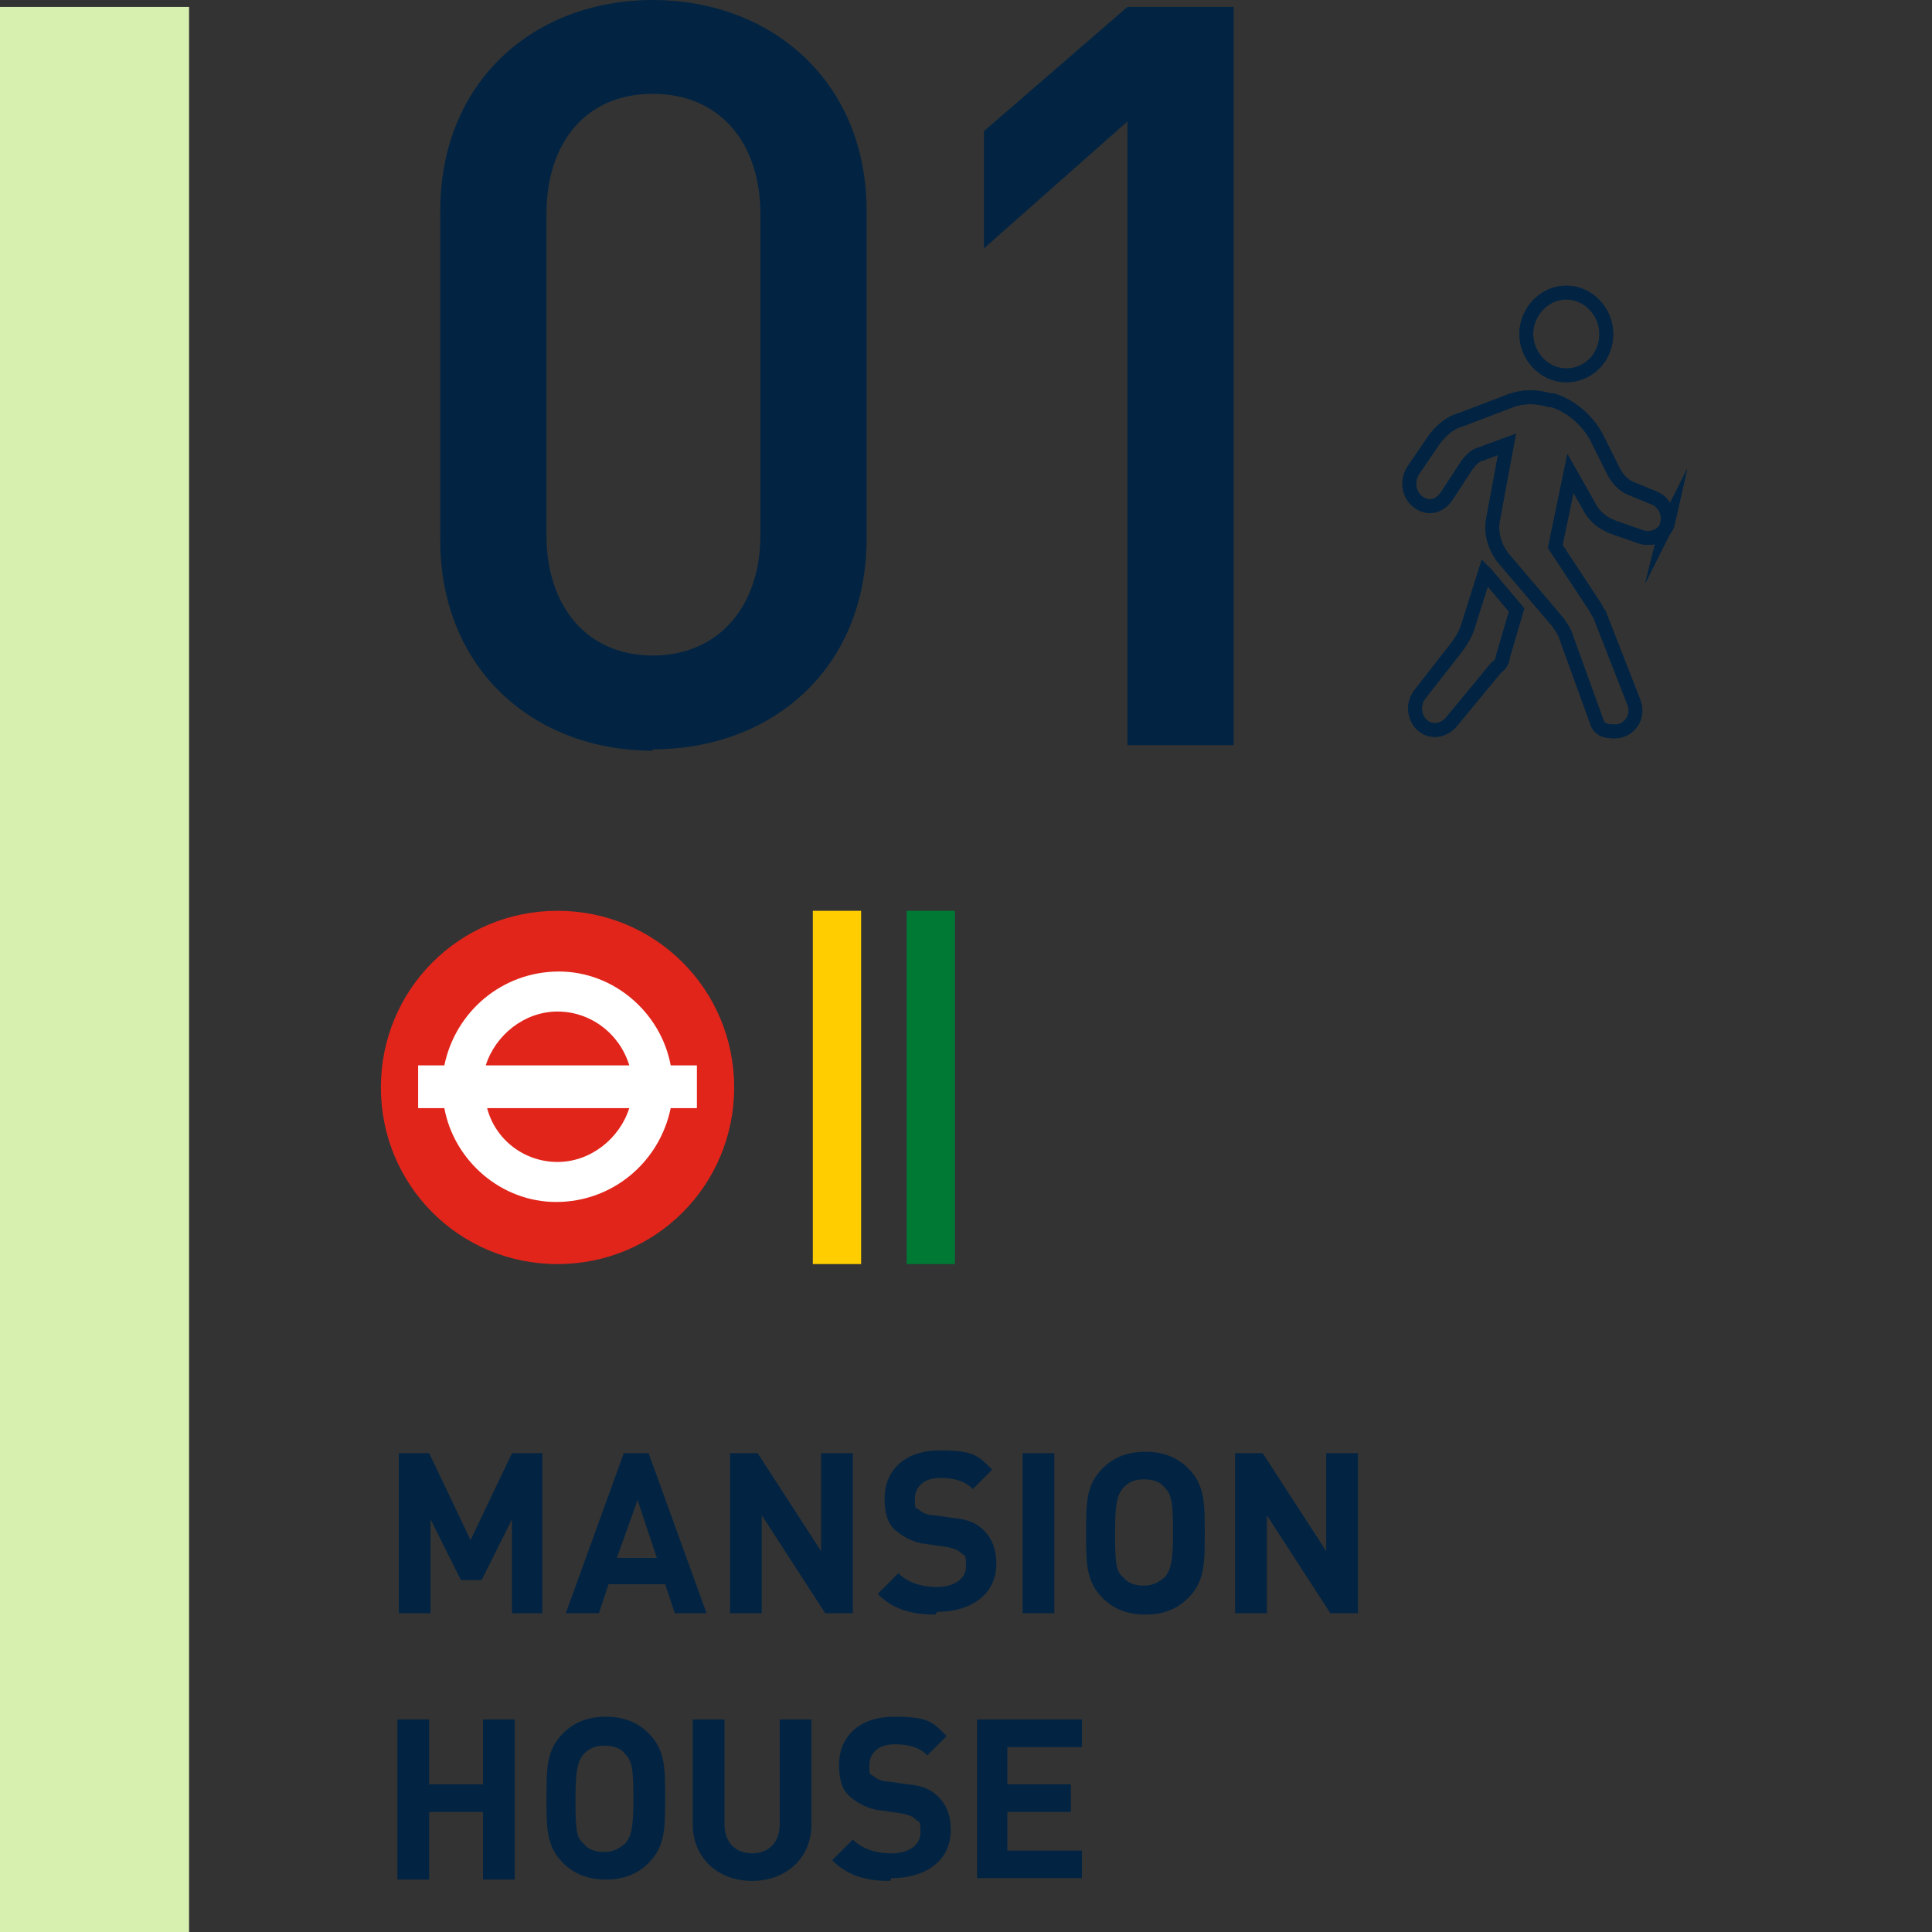 <?xml version="1.0" encoding="UTF-8"?>
<svg xmlns="http://www.w3.org/2000/svg" version="1.1" viewBox="0 0 140 140">
  <rect x="0" y="0" width="140" height="140" fill="#333333" stroke="none"/>
  <!-- Generator: Adobe Illustrator 28.7.1, SVG Export Plug-In . SVG Version: 1.2.0 Build 142)  -->
  <g>
    <g id="Layer_1">
      <g>
        <rect y=".5" width="13.7" height="139.5" style="fill: #d7f0af;"/>
        <g>
          <path d="M37.1,116.9v-6.8l-2.2,4.4h-1.5l-2.2-4.4v6.8h-2.3v-11.6h2.2l3,6.3,3-6.3h2.2v11.6h-2.3Z" style="fill: #022442;"/>
          <path d="M48.9,116.9l-.7-2.1h-4.1l-.7,2.1h-2.4l4.2-11.6h1.8l4.2,11.6h-2.4ZM46.2,108.7l-1.5,4.2h2.9l-1.4-4.2Z" style="fill: #022442;"/>
          <path d="M59.8,116.9l-4.6-7.1v7.1h-2.3v-11.6h2l4.6,7.1v-7.1h2.3v11.6h-2Z" style="fill: #022442;"/>
          <path d="M67.8,117c-1.8,0-3.1-.4-4.2-1.5l1.5-1.5c.7.7,1.7,1,2.8,1s2.1-.5,2.1-1.5-.1-.7-.4-1c-.2-.2-.5-.3-1-.4l-1.4-.2c-1-.1-1.7-.5-2.3-1-.6-.5-.8-1.3-.8-2.3,0-2.1,1.5-3.5,4-3.5s2.8.4,3.8,1.4l-1.4,1.4c-.7-.7-1.6-.8-2.4-.8-1.2,0-1.8.7-1.8,1.5s0,.6.3.8c.2.2.6.4,1.1.4l1.4.2c1.1.1,1.7.4,2.2.9.6.6.9,1.4.9,2.4,0,2.3-1.9,3.5-4.3,3.5Z" style="fill: #022442;"/>
          <path d="M74.1,116.9v-11.6h2.3v11.6h-2.3Z" style="fill: #022442;"/>
          <path d="M86.1,115.8c-.8.8-1.8,1.2-3.1,1.2s-2.3-.4-3.1-1.2c-1.2-1.2-1.2-2.5-1.2-4.7s0-3.5,1.2-4.7c.8-.8,1.8-1.2,3.1-1.2s2.3.4,3.1,1.2c1.2,1.2,1.2,2.5,1.2,4.7s0,3.5-1.2,4.7ZM84.4,107.8c-.3-.4-.8-.6-1.5-.6s-1.1.2-1.5.6c-.4.5-.6,1-.6,3.3s.1,2.8.6,3.2c.3.4.8.6,1.5.6s1.1-.3,1.5-.6c.4-.5.6-1,.6-3.2s-.1-2.8-.6-3.3Z" style="fill: #022442;"/>
          <path d="M96.4,116.9l-4.6-7.1v7.1h-2.3v-11.6h2l4.6,7.1v-7.1h2.3v11.6h-2Z" style="fill: #022442;"/>
        </g>
        <g>
          <path d="M35,136.2v-4.9h-3.9v4.9h-2.3v-11.6h2.3v4.7h3.9v-4.7h2.3v11.6h-2.3Z" style="fill: #022442;"/>
          <path d="M47,135c-.8.8-1.8,1.2-3.1,1.2s-2.3-.4-3.1-1.2c-1.2-1.2-1.2-2.5-1.2-4.7s0-3.5,1.2-4.7c.8-.8,1.8-1.2,3.1-1.2s2.3.4,3.1,1.2c1.2,1.2,1.2,2.5,1.2,4.7s0,3.5-1.2,4.7ZM45.3,127.1c-.3-.4-.8-.6-1.5-.6s-1.1.2-1.5.6c-.4.5-.6,1-.6,3.3s.1,2.8.6,3.2c.3.4.8.6,1.5.6s1.1-.3,1.5-.6c.4-.5.6-1,.6-3.2s-.1-2.8-.6-3.3Z" style="fill: #022442;"/>
          <path d="M54.5,136.3c-2.4,0-4.3-1.6-4.3-4.1v-7.6h2.3v7.6c0,1.3.8,2.1,2,2.1s2-.8,2-2.1v-7.6h2.3v7.6c0,2.5-1.9,4.1-4.3,4.1Z" style="fill: #022442;"/>
          <path d="M64.5,136.3c-1.8,0-3.1-.4-4.2-1.5l1.5-1.5c.7.7,1.7,1,2.8,1s2.1-.5,2.1-1.5-.1-.7-.4-1c-.2-.2-.5-.3-1-.4l-1.4-.2c-1-.1-1.7-.5-2.3-1-.6-.5-.8-1.3-.8-2.3,0-2.1,1.5-3.5,4-3.5s2.8.4,3.8,1.4l-1.4,1.4c-.7-.7-1.6-.8-2.4-.8-1.2,0-1.8.7-1.8,1.5s0,.6.3.8c.2.2.6.4,1.1.4l1.4.2c1.1.1,1.7.4,2.2.9.6.6.9,1.4.9,2.4,0,2.3-1.9,3.5-4.3,3.5Z" style="fill: #022442;"/>
          <path d="M70.8,136.2v-11.6h7.6v2h-5.4v2.7h4.6v2h-4.6v2.8h5.4v2h-7.6Z" style="fill: #022442;"/>
        </g>
        <g>
          <path d="M47.3,54.4c-8.5,0-15.4-5.8-15.4-15.3V15.3c0-9.5,6.9-15.3,15.4-15.3s15.5,5.8,15.5,15.3v23.7c0,9.5-6.9,15.3-15.5,15.3ZM55.1,15.5c0-5.1-2.9-8.7-7.8-8.7s-7.7,3.6-7.7,8.7v23.3c0,5.1,2.9,8.7,7.7,8.7s7.8-3.6,7.8-8.7V15.5Z" style="fill: #022442;"/>
          <path d="M81.7,53.9V8.8l-10.4,9.2v-8.5L81.7.5h7.7v53.5h-7.7Z" style="fill: #022442;"/>
        </g>
        <g>
          <path d="M53.2,78.8c0,7.1-5.7,12.8-12.8,12.8s-12.8-5.7-12.8-12.8,5.7-12.8,12.8-12.8,12.8,5.7,12.8,12.8" style="fill: #e1251b;"/>
          <path d="M45.6,77.2h-10.4c.7-2.2,2.8-3.9,5.2-3.9,2.4,0,4.5,1.6,5.2,3.9M35.2,80.3h10.4c-.7,2.2-2.8,3.9-5.2,3.9-2.4,0-4.5-1.6-5.1-3.9M50.5,77.2h-1.9c-.7-3.8-4.1-6.8-8.1-6.8-4.1,0-7.5,2.9-8.3,6.8h-1.9v3.1h1.9c.7,3.8,4.1,6.8,8.1,6.8,4.1,0,7.5-2.9,8.3-6.8h1.9v-3.1Z" style="fill: #fff;"/>
        </g>
        <g>
          <rect x="58.9" y="66" width="3.5" height="25.6" style="fill: #ffcd00;"/>
          <rect x="65.7" y="66" width="3.5" height="25.6" style="fill: #007934;"/>
        </g>
        <g>
          <path d="M116.4,24.2c0,1.7-1.3,3-2.9,3s-2.9-1.4-2.9-3,1.3-3,2.9-3,2.9,1.4,2.9,3ZM107.7,41.6l2.2,2.6-1,3.4c0,.3-.2.6-.5.8l-3.3,4c-.3.3-.7.5-1.1.5-1.3,0-1.9-1.6-1.1-2.6l2.5-3.2c.4-.5.8-1.1,1-1.8l1.2-3.8ZM120.9,37.8h0c-.2.9-1.1,1.4-2,1.1l-2-.7c-.8-.3-1.4-.8-1.8-1.6l-1.3-2.3-1.1,5.3,2.9,4.4c.1.2.2.4.3.5l2.5,6.4c.4,1-.3,2.1-1.4,2.1s-1.2-.4-1.4-1l-2.1-5.8c-.1-.4-.4-.8-.6-1.1l-4-4.7c-.6-.8-.9-1.8-.7-2.8l1-5.4-1.9.7c-.4.1-.7.4-1,.8l-1.5,2.3c-.5.7-1.3.9-2,.4-.7-.5-.9-1.5-.4-2.3l1.5-2.2c.5-.7,1.2-1.3,2-1.5l3.4-1.3c1-.4,2-.4,3-.1h.2c1.3.4,2.5,1.4,3.2,2.7l1.3,2.6c.3.5.7.9,1.2,1.1l1.7.7c.7.3,1.1,1.1.9,1.9Z" style="fill: none; stroke: #022442; stroke-miterlimit: 10; stroke-width: 1px;"/>
          <path d="M116.4,24.2c0,1.7-1.3,3-2.9,3s-2.9-1.4-2.9-3,1.3-3,2.9-3,2.9,1.4,2.9,3ZM107.7,41.6l2.2,2.6-1,3.4c0,.3-.2.6-.5.8l-3.3,4c-.3.3-.7.5-1.1.5-1.3,0-1.9-1.6-1.1-2.6l2.5-3.2c.4-.5.8-1.1,1-1.8l1.2-3.8ZM120.9,37.8h0c-.2.9-1.1,1.4-2,1.1l-2-.7c-.8-.3-1.4-.8-1.8-1.6l-1.3-2.3-1.1,5.3,2.9,4.4c.1.2.2.4.3.5l2.5,6.4c.4,1-.3,2.1-1.4,2.1s-1.2-.4-1.4-1l-2.1-5.8c-.1-.4-.4-.8-.6-1.1l-4-4.7c-.6-.8-.9-1.8-.7-2.8l1-5.4-1.9.7c-.4.1-.7.4-1,.8l-1.5,2.3c-.5.7-1.3.9-2,.4-.7-.5-.9-1.5-.4-2.3l1.5-2.2c.5-.7,1.2-1.3,2-1.5l3.4-1.3c1-.4,2-.4,3-.1h.2c1.3.4,2.5,1.4,3.2,2.7l1.3,2.6c.3.5.7.9,1.2,1.1l1.7.7c.7.3,1.1,1.1.9,1.9Z" style="fill: none; stroke: #022442; stroke-miterlimit: 10; stroke-width: 1px;"/>
        </g>
      </g>
    </g>
  </g>
</svg>